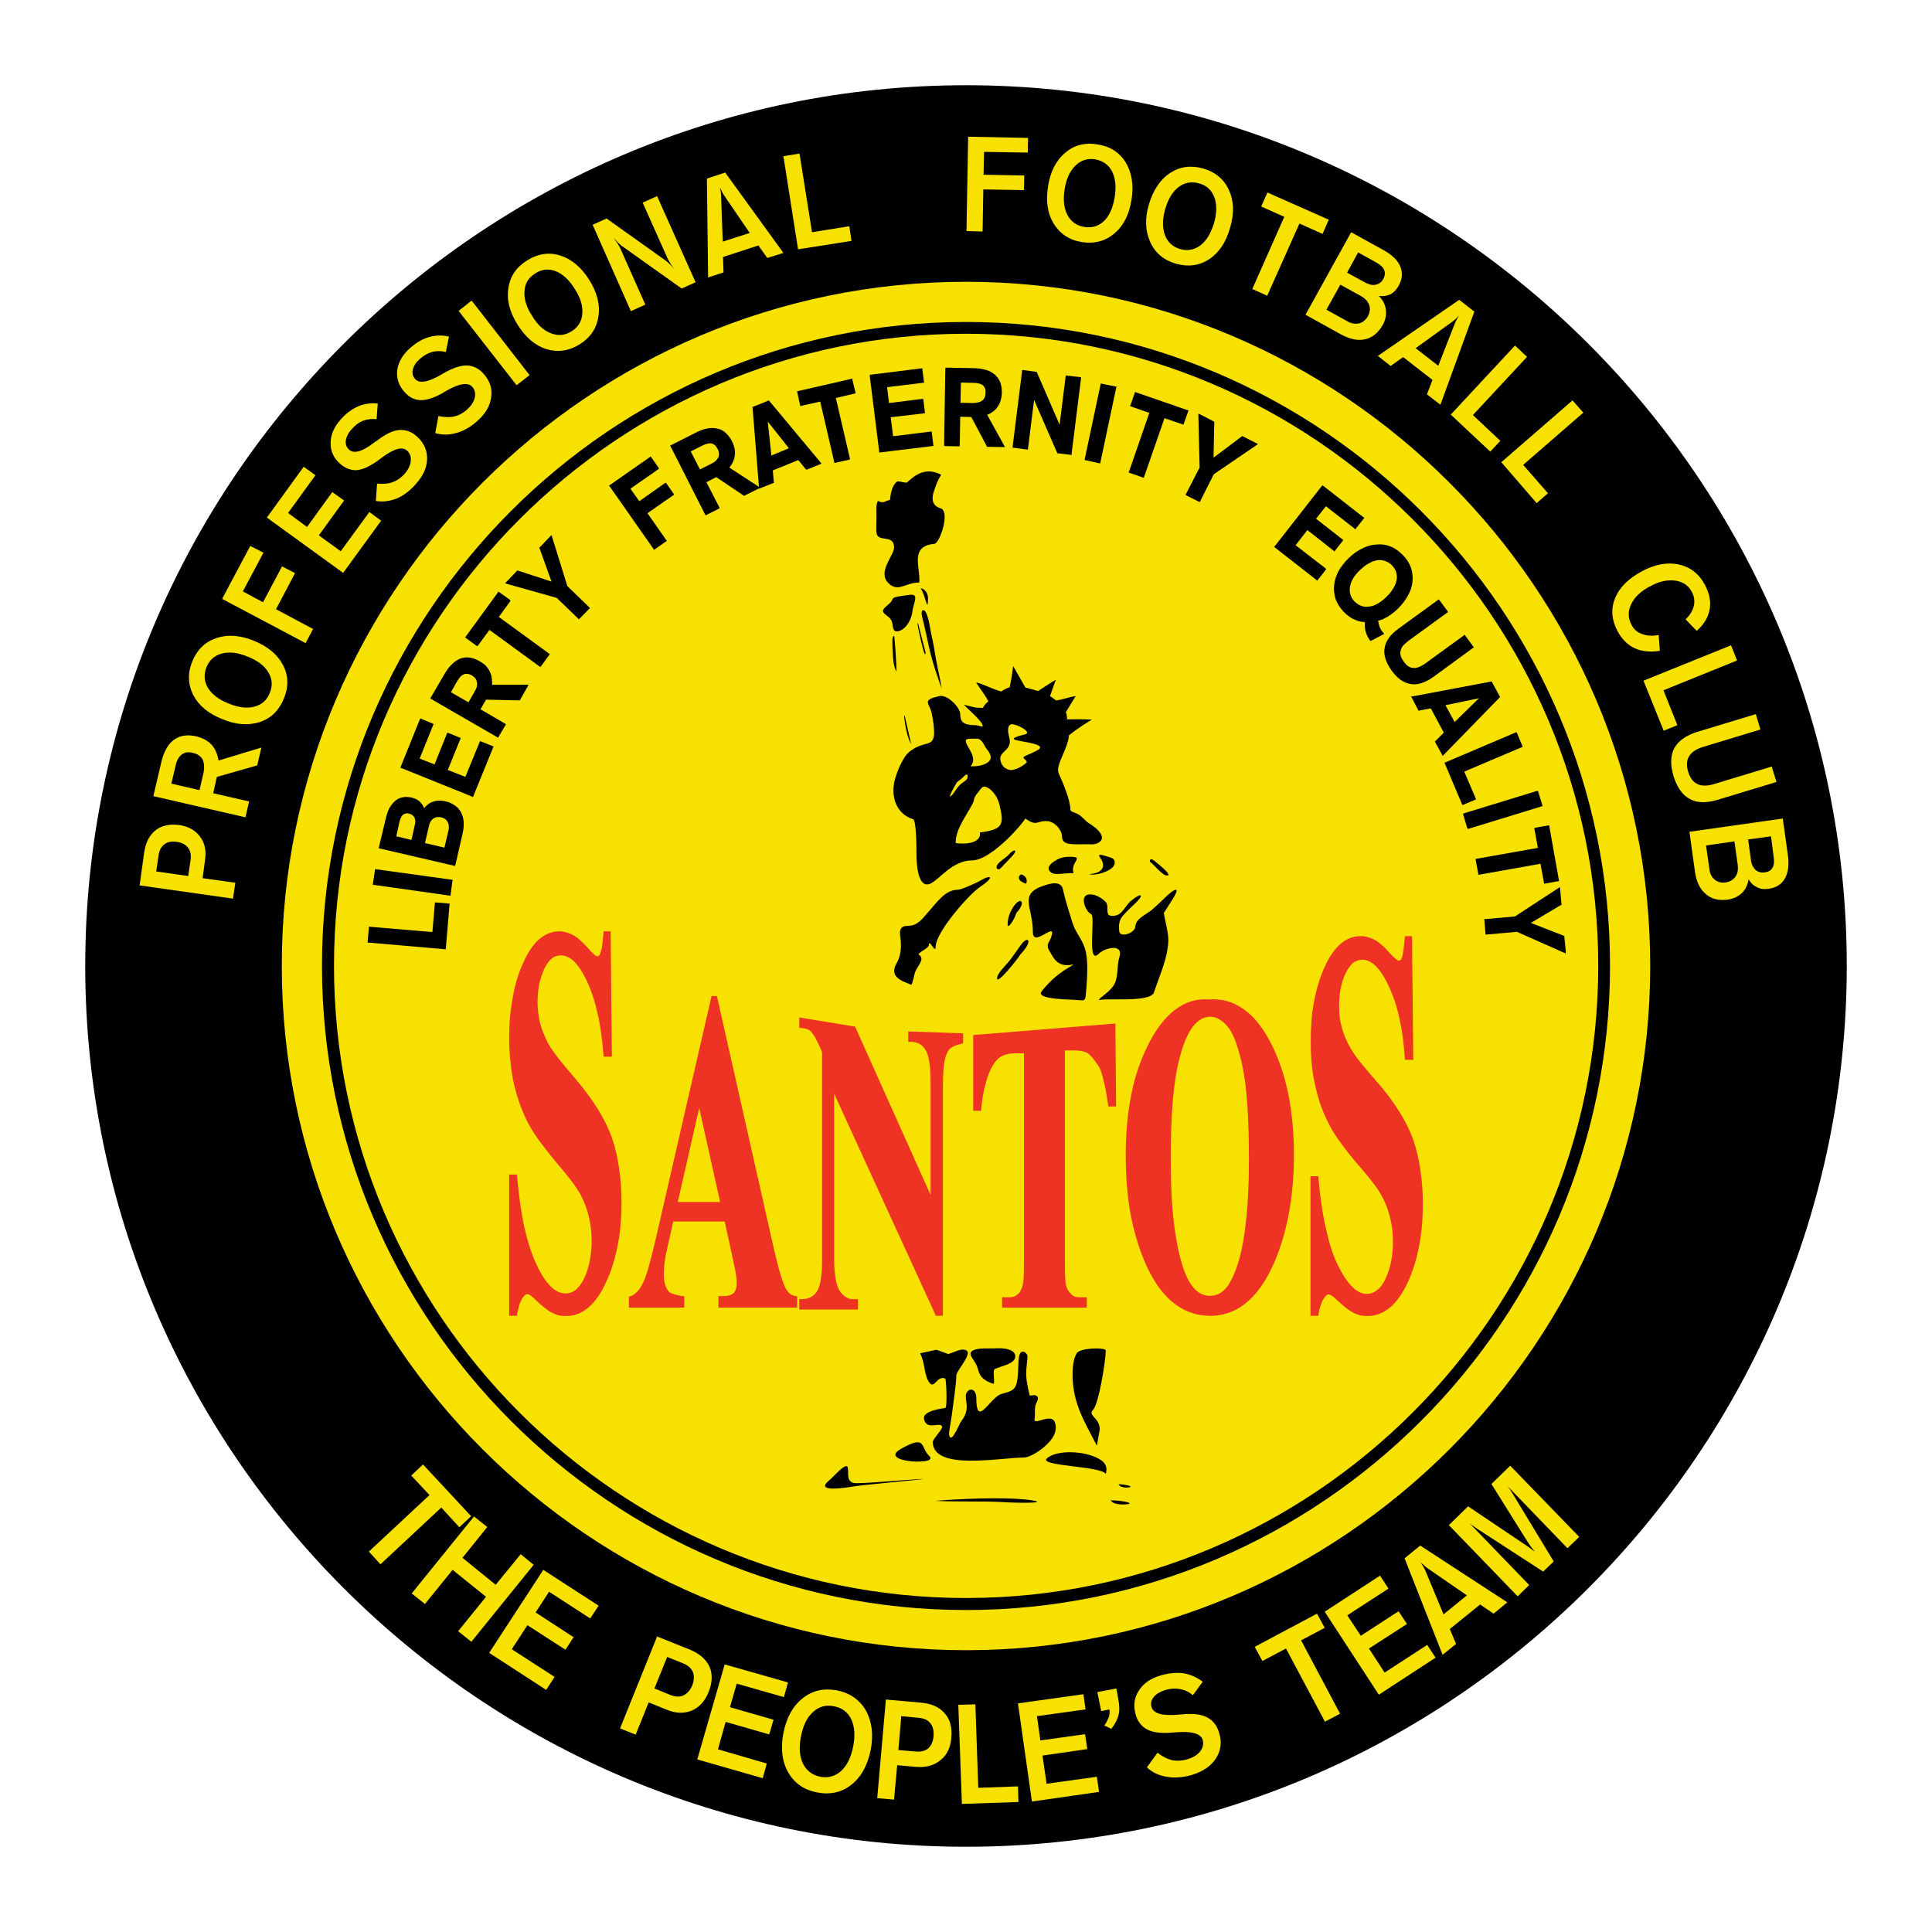 <?xml version="1.0" encoding="utf-8"?>
<!-- Generator: Adobe Illustrator 13.0.0, SVG Export Plug-In . SVG Version: 6.00 Build 14948)  -->
<!DOCTYPE svg PUBLIC "-//W3C//DTD SVG 1.0//EN" "http://www.w3.org/TR/2001/REC-SVG-20010904/DTD/svg10.dtd">
<svg version="1.0" id="Layer_1" xmlns="http://www.w3.org/2000/svg" xmlns:xlink="http://www.w3.org/1999/xlink" x="0px" y="0px"
	 width="192.756px" height="192.756px" viewBox="0 0 192.756 192.756" enable-background="new 0 0 192.756 192.756"
	 xml:space="preserve">
<g>
	<polygon fill-rule="evenodd" clip-rule="evenodd" fill="#FFFFFF" points="0,0 192.756,0 192.756,192.756 0,192.756 0,0 	"/>
	<path fill-rule="evenodd" clip-rule="evenodd" d="M96.378,8.504c48.39,0,87.874,39.484,87.874,87.85
		c0,48.414-39.484,87.898-87.874,87.898c-48.389,0-87.874-39.484-87.874-87.898C8.504,47.988,47.989,8.504,96.378,8.504
		L96.378,8.504z"/>
	<path fill-rule="evenodd" clip-rule="evenodd" fill="#F7E100" d="M169.322,73.023l5.856-1.776l0.457,1.536l-5.689,1.728
		c-0.72,0.216-1.176,0.528-1.417,0.936c-0.263,0.408-0.287,0.936-0.095,1.561c0.191,0.624,0.504,1.032,0.936,1.224
		c0.432,0.216,1.009,0.192,1.704-0.024l5.688-1.728l0.48,1.536l-5.857,1.776c-1.127,0.336-2.039,0.336-2.784-0.072
		c-0.743-0.384-1.271-1.152-1.632-2.281c-0.336-1.128-0.312-2.064,0.072-2.784C167.449,73.911,168.194,73.383,169.322,73.023
		L169.322,73.023z"/>
	<polygon fill-rule="evenodd" clip-rule="evenodd" fill="#F7E100" points="163.97,67.911 172.707,64.382 173.307,65.895 
		165.962,68.871 167.354,72.351 165.985,72.903 163.97,67.911 	"/>
	<path fill-rule="evenodd" clip-rule="evenodd" fill="#F7E100" d="M165.602,64.934c-0.96,0.144-1.8,0.072-2.521-0.264
		c-0.72-0.336-1.272-0.912-1.703-1.704c-0.601-1.128-0.673-2.232-0.24-3.288c0.432-1.08,1.344-1.968,2.688-2.688
		c1.297-0.696,2.521-0.912,3.673-0.672c1.152,0.264,2.016,0.936,2.592,2.016c0.457,0.864,0.625,1.68,0.48,2.472
		c-0.144,0.792-0.576,1.512-1.296,2.136l-1.104-1.152c0.432-0.408,0.696-0.84,0.816-1.32c0.12-0.504,0.047-0.96-0.192-1.416
		c-0.336-0.648-0.888-1.008-1.656-1.128c-0.792-0.096-1.608,0.072-2.473,0.552c-0.936,0.48-1.584,1.08-1.92,1.8
		c-0.336,0.696-0.336,1.369,0.024,2.041c0.216,0.456,0.575,0.768,1.056,0.936c0.505,0.192,1.032,0.216,1.657,0.096L165.602,64.934
		L165.602,64.934z"/>
	<polygon fill-rule="evenodd" clip-rule="evenodd" fill="#F7E100" points="149.784,46.116 156.889,39.947 157.969,41.171 
		151.968,46.38 154.44,49.212 153.312,50.197 149.784,46.116 	"/>
	<polygon fill-rule="evenodd" clip-rule="evenodd" fill="#F7E100" points="144.743,41.364 151.152,34.475 152.353,35.603 
		146.951,41.412 149.688,43.98 148.681,45.06 144.743,41.364 	"/>
	<polygon fill-rule="evenodd" clip-rule="evenodd" fill="#F7E100" points="125.829,20.601 126.453,19.209 132.574,21.921 
		131.95,23.337 129.646,22.305 126.43,29.506 124.94,28.834 128.134,21.633 125.829,20.601 	"/>
	<polygon fill-rule="evenodd" clip-rule="evenodd" fill="#F7E100" points="96.426,23.049 96.594,13.64 102.57,13.76 102.547,15.225 
		98.179,15.152 98.13,17.433 102.187,17.505 102.162,18.969 98.106,18.897 98.034,23.098 96.426,23.049 	"/>
	<polygon fill-rule="evenodd" clip-rule="evenodd" fill="#F7E100" points="79.624,24.874 78.16,15.584 79.768,15.321 81.016,23.169 
		84.737,22.569 84.953,24.034 79.624,24.874 	"/>
	<path fill-rule="evenodd" clip-rule="evenodd" fill="#F7E100" d="M62.942,31.042l-3.816-8.617l1.393-0.624l5.833,4.153
		c0.144,0.096,0.288,0.24,0.456,0.384c0.144,0.144,0.288,0.312,0.456,0.504c-0.168-0.217-0.288-0.408-0.408-0.601
		c-0.12-0.192-0.192-0.336-0.24-0.432l-2.497-5.592l1.44-0.648l3.841,8.593l-1.392,0.624l-5.833-4.153
		c-0.167-0.096-0.312-0.24-0.48-0.384c-0.144-0.168-0.288-0.336-0.456-0.504c0.144,0.216,0.288,0.408,0.409,0.6
		c0.119,0.192,0.192,0.336,0.24,0.432l2.496,5.617L62.942,31.042L62.942,31.042z"/>
	<polygon fill-rule="evenodd" clip-rule="evenodd" fill="#F7E100" points="51.541,38.435 45.756,31.018 47.052,29.986 
		52.837,37.427 51.541,38.435 	"/>
	<path fill-rule="evenodd" clip-rule="evenodd" fill="#F7E100" d="M43.428,43.212l0.312-1.704c0.576,0.12,1.104,0.144,1.56,0.048
		c0.432-0.096,0.864-0.312,1.248-0.648c0.432-0.384,0.72-0.792,0.816-1.225c0.096-0.408,0.024-0.792-0.24-1.08
		c-0.408-0.48-1.272-0.36-2.544,0.36c-0.24,0.144-0.408,0.24-0.528,0.312c-0.84,0.456-1.56,0.672-2.16,0.648
		c-0.601-0.048-1.104-0.312-1.561-0.841c-0.576-0.648-0.792-1.392-0.696-2.184c0.12-0.816,0.576-1.56,1.32-2.208
		c0.6-0.528,1.224-0.888,1.848-1.056c0.648-0.192,1.296-0.216,1.993-0.048l-0.312,1.536c-0.456-0.12-0.888-0.12-1.32-0.024
		c-0.432,0.12-0.84,0.336-1.224,0.672c-0.408,0.336-0.648,0.696-0.744,1.08c-0.096,0.36-0.024,0.672,0.216,0.96
		c0.408,0.48,1.272,0.336,2.568-0.408c0.12-0.072,0.216-0.12,0.288-0.168c0.912-0.528,1.704-0.792,2.328-0.768
		c0.648,0.023,1.224,0.312,1.704,0.888c0.6,0.696,0.841,1.464,0.696,2.328c-0.12,0.864-0.6,1.656-1.44,2.376
		c-0.648,0.576-1.344,0.96-2.064,1.152C44.796,43.404,44.1,43.404,43.428,43.212L43.428,43.212z"/>
	<path fill-rule="evenodd" clip-rule="evenodd" fill="#F7E100" d="M37.499,49.98l0.12-1.728c0.576,0.048,1.104,0.024,1.537-0.144
		c0.432-0.144,0.815-0.408,1.176-0.792c0.384-0.432,0.6-0.864,0.648-1.296c0.048-0.456-0.072-0.792-0.36-1.056
		c-0.48-0.432-1.296-0.216-2.497,0.672c-0.192,0.144-0.36,0.264-0.479,0.36c-0.792,0.552-1.465,0.864-2.065,0.912
		c-0.6,0.024-1.152-0.192-1.656-0.647c-0.648-0.576-0.96-1.272-0.936-2.089c0-0.815,0.36-1.608,1.032-2.352
		c0.528-0.6,1.104-1.008,1.704-1.272c0.6-0.264,1.272-0.36,1.968-0.288l-0.12,1.56c-0.456-0.048-0.912,0-1.32,0.145
		c-0.432,0.168-0.792,0.432-1.128,0.816c-0.36,0.384-0.551,0.768-0.624,1.152c-0.048,0.384,0.072,0.696,0.336,0.936
		c0.48,0.433,1.32,0.192,2.496-0.72c0.12-0.072,0.216-0.144,0.288-0.192c0.84-0.648,1.584-1.008,2.208-1.056
		c0.648-0.048,1.249,0.167,1.801,0.672c0.672,0.624,1.008,1.368,0.984,2.232c-0.024,0.864-0.409,1.704-1.152,2.52
		c-0.576,0.648-1.201,1.128-1.896,1.416C38.868,50.004,38.195,50.101,37.499,49.98L37.499,49.98z"/>
	<polygon fill-rule="evenodd" clip-rule="evenodd" fill="#F7E100" points="34.235,57.157 26.626,51.637 30.298,46.572 
		31.475,47.412 28.738,51.181 30.634,52.573 33.155,49.093 34.331,49.933 31.811,53.413 33.995,54.997 36.851,51.085 38.027,51.949 
		34.235,57.157 	"/>
	<polygon fill-rule="evenodd" clip-rule="evenodd" fill="#F7E100" points="30.491,64.166 22.161,59.75 24.97,54.469 26.29,55.141 
		24.226,59.005 26.242,60.085 28.139,56.509 29.435,57.181 27.538,60.782 31.234,62.75 30.491,64.166 	"/>
	<path fill-rule="evenodd" clip-rule="evenodd" fill="#F7E100" d="M151.416,159.266l-6.864-7.105l1.92-1.873l5.713,3.842
		c0.12,0.072,0.24,0.168,0.384,0.264s0.336,0.264,0.576,0.432l-0.097-0.119c-0.336-0.434-0.552-0.721-0.6-0.816l-3.648-5.834
		l1.873-1.824l6.888,7.105l-1.176,1.129l-5.953-6.17c0.049,0.098,0.12,0.168,0.216,0.289c0.072,0.119,0.168,0.264,0.265,0.432
		l4.104,6.77l-1.056,1.008l-6.625-4.297c-0.024-0.023-0.048-0.049-0.096-0.072c-0.265-0.168-0.48-0.336-0.625-0.455l5.953,6.168
		L151.416,159.266L151.416,159.266z"/>
	<polygon fill-rule="evenodd" clip-rule="evenodd" fill="#F7E100" points="137.566,169.082 132.166,160.801 137.687,157.201 
		138.526,158.496 134.422,161.16 135.767,163.201 139.535,160.754 140.375,162.025 136.582,164.473 138.143,166.873 
		142.391,164.113 143.231,165.385 137.566,169.082 	"/>
	<polygon fill-rule="evenodd" clip-rule="evenodd" fill="#F7E100" points="125.949,165.721 125.182,164.305 131.397,160.994 
		132.166,162.41 129.813,163.658 133.702,170.979 132.189,171.77 128.302,164.473 125.949,165.721 	"/>
	<path fill-rule="evenodd" clip-rule="evenodd" fill="#F7E100" d="M114.428,176.33l1.057-1.463c0.479,0.383,0.96,0.623,1.44,0.744
		c0.479,0.096,0.983,0.072,1.487-0.072c0.601-0.168,1.032-0.432,1.32-0.793c0.288-0.359,0.36-0.744,0.264-1.152
		c-0.192-0.623-1.056-0.887-2.592-0.768c-0.288,0.025-0.479,0.025-0.648,0.049c-1.008,0.072-1.776-0.049-2.328-0.336
		c-0.552-0.312-0.936-0.793-1.128-1.488c-0.24-0.889-0.145-1.68,0.336-2.4c0.456-0.721,1.2-1.225,2.232-1.512
		c0.792-0.217,1.536-0.289,2.232-0.193c0.672,0.121,1.32,0.408,1.896,0.84l-0.983,1.346c-0.36-0.312-0.793-0.529-1.248-0.602
		c-0.456-0.096-0.96-0.072-1.465,0.072c-0.527,0.168-0.936,0.385-1.176,0.697c-0.264,0.311-0.336,0.646-0.24,1.008
		c0.192,0.648,1.08,0.912,2.64,0.768c0.146-0.023,0.266-0.023,0.337-0.023c1.129-0.121,1.969-0.025,2.568,0.287
		s1.008,0.84,1.225,1.609c0.263,0.91,0.144,1.752-0.36,2.52s-1.32,1.297-2.425,1.633c-0.888,0.24-1.704,0.312-2.472,0.168
		C115.628,177.146,114.956,176.834,114.428,176.33L114.428,176.33z"/>
	<path fill-rule="evenodd" clip-rule="evenodd" fill="#F7E100" d="M109.867,170.715l-0.384-1.896l1.896-0.361l0.191,1.057
		c0.12,0.625,0.145,1.152,0.024,1.609c-0.12,0.455-0.36,0.91-0.72,1.367l-0.696-0.336c0.216-0.312,0.36-0.6,0.456-0.863
		c0.072-0.24,0.096-0.48,0.048-0.744L109.867,170.715L109.867,170.715z"/>
	<polygon fill-rule="evenodd" clip-rule="evenodd" fill="#F7E100" points="102.955,179.74 101.562,169.945 108.091,169.033 
		108.308,170.547 103.459,171.219 103.795,173.643 108.26,173.02 108.476,174.506 104.011,175.154 104.419,177.963 109.436,177.268 
		109.651,178.779 102.955,179.74 	"/>
	<polygon fill-rule="evenodd" clip-rule="evenodd" fill="#F7E100" points="95.97,179.979 95.61,170.09 97.314,170.043 
		97.602,178.371 101.562,178.227 101.61,179.787 95.97,179.979 	"/>
	<polygon fill-rule="evenodd" clip-rule="evenodd" fill="#F7E100" points="69.567,175.539 72.303,166.059 78.616,167.857 
		78.208,169.322 73.503,167.979 72.831,170.33 77.176,171.578 76.744,173.043 72.399,171.795 71.631,174.531 76.503,175.947 
		76.096,177.412 69.567,175.539 	"/>
	<polygon fill-rule="evenodd" clip-rule="evenodd" fill="#F7E100" points="48.805,164.906 54.205,156.625 59.726,160.201 
		58.886,161.473 54.781,158.809 53.437,160.873 57.229,163.346 56.414,164.594 52.621,162.145 51.061,164.545 55.333,167.307 
		54.493,168.602 48.805,164.906 	"/>
	<polygon fill-rule="evenodd" clip-rule="evenodd" fill="#F7E100" points="41.076,158.977 47.292,151.297 48.613,152.352 
		46.141,155.424 49.453,158.113 51.949,155.064 53.245,156.121 47.028,163.801 45.708,162.746 48.492,159.312 45.156,156.625 
		42.396,160.033 41.076,158.977 	"/>
	<polygon fill-rule="evenodd" clip-rule="evenodd" fill="#F7E100" points="41.027,147.215 42.204,146.111 47.004,151.271 
		45.828,152.377 44.028,150.408 37.955,156.072 36.803,154.801 42.852,149.16 41.027,147.215 	"/>
	<path fill-rule="evenodd" clip-rule="evenodd" fill="#F7E100" d="M177.867,81.664l0.504,3.601c0.144,0.984,0.048,1.776-0.288,2.376
		c-0.336,0.576-0.864,0.937-1.633,1.032c-0.455,0.072-0.84,0.024-1.175-0.168c-0.36-0.167-0.625-0.432-0.817-0.792
		c-0.071,0.528-0.288,0.984-0.647,1.369c-0.384,0.36-0.84,0.576-1.416,0.672c-0.889,0.12-1.633-0.048-2.208-0.552
		c-0.576-0.48-0.937-1.224-1.08-2.232l-0.552-3.984L177.867,81.664L177.867,81.664L177.867,81.664z M176.69,83.44l-2.279,0.312
		l0.287,2.088c0.049,0.408,0.217,0.72,0.457,0.96c0.264,0.216,0.552,0.288,0.912,0.24c0.359-0.048,0.623-0.192,0.768-0.456
		c0.168-0.264,0.192-0.648,0.12-1.128L176.69,83.44L176.69,83.44L176.69,83.44z M173.043,83.944l-2.832,0.408l0.336,2.352
		c0.047,0.48,0.239,0.816,0.527,1.056s0.648,0.336,1.08,0.288c0.432-0.072,0.769-0.264,0.984-0.576
		c0.216-0.288,0.288-0.672,0.24-1.152L173.043,83.944L173.043,83.944z"/>
	<path fill-rule="evenodd" clip-rule="evenodd" fill="#F7E100" d="M143.712,40.379l-1.345-1.032l0.552-1.44l-2.928-2.28
		l-1.249,0.888l-1.272-1.008l8.114-5.593l1.512,1.176L143.712,40.379L143.712,40.379L143.712,40.379z M143.495,36.491l1.656-4.224
		c0.048-0.12,0.12-0.24,0.168-0.36c0.072-0.144,0.168-0.288,0.24-0.432c-0.12,0.12-0.216,0.24-0.312,0.335
		c-0.096,0.096-0.216,0.168-0.288,0.241l-3.72,2.688L143.495,36.491L143.495,36.491z"/>
	<path fill-rule="evenodd" clip-rule="evenodd" fill="#F7E100" d="M134.807,23.169l3.168,1.752c0.889,0.48,1.464,1.032,1.728,1.656
		c0.265,0.625,0.217,1.272-0.167,1.944c-0.216,0.384-0.48,0.672-0.816,0.84c-0.36,0.168-0.721,0.216-1.152,0.168
		c0.384,0.384,0.624,0.816,0.696,1.344c0.072,0.504-0.024,1.032-0.288,1.512c-0.456,0.816-1.032,1.296-1.776,1.464
		c-0.721,0.168-1.536,0-2.448-0.504l-3.504-1.944L134.807,23.169L134.807,23.169L134.807,23.169z M135.502,25.186l-1.104,2.017
		l1.848,1.008c0.36,0.192,0.696,0.264,1.009,0.192c0.336-0.072,0.575-0.24,0.743-0.552c0.192-0.336,0.217-0.624,0.097-0.912
		c-0.097-0.264-0.385-0.528-0.816-0.769L135.502,25.186L135.502,25.186L135.502,25.186z M133.727,28.402l-1.393,2.497l2.088,1.152
		c0.408,0.24,0.792,0.288,1.177,0.216c0.359-0.096,0.647-0.336,0.864-0.696c0.216-0.408,0.264-0.768,0.144-1.128
		c-0.12-0.36-0.384-0.648-0.792-0.889L133.727,28.402L133.727,28.402z"/>
	<path fill-rule="evenodd" clip-rule="evenodd" fill="#F7E100" d="M122.732,22.713c-0.407,1.44-1.104,2.496-2.088,3.145
		c-0.984,0.648-2.088,0.792-3.312,0.456c-1.225-0.359-2.088-1.08-2.568-2.16c-0.504-1.08-0.552-2.328-0.144-3.744
		c0.432-1.44,1.128-2.496,2.112-3.145c0.984-0.648,2.088-0.792,3.312-0.456c1.224,0.36,2.088,1.08,2.568,2.161
		C123.117,20.049,123.141,21.297,122.732,22.713L122.732,22.713L122.732,22.713z M117.74,24.85c0.769,0.216,1.44,0.072,2.041-0.384
		c0.6-0.456,1.031-1.2,1.344-2.208c0.288-1.008,0.288-1.872,0.023-2.592c-0.264-0.696-0.768-1.176-1.512-1.368
		c-0.744-0.216-1.44-0.096-2.041,0.36c-0.6,0.457-1.056,1.2-1.344,2.208s-0.288,1.872-0.023,2.592
		C116.492,24.153,116.996,24.633,117.74,24.85L117.74,24.85z"/>
	<path fill-rule="evenodd" clip-rule="evenodd" fill="#F7E100" d="M112.892,19.929c-0.239,1.488-0.792,2.592-1.704,3.36
		s-1.992,1.056-3.24,0.864c-1.249-0.192-2.184-0.816-2.809-1.824c-0.624-1.008-0.816-2.232-0.576-3.72
		c0.216-1.464,0.792-2.592,1.704-3.36c0.889-0.768,1.969-1.056,3.241-0.84c1.247,0.192,2.184,0.792,2.808,1.8
		C112.915,17.217,113.132,18.465,112.892,19.929L112.892,19.929L112.892,19.929z M108.188,22.641c0.769,0.12,1.416-0.072,1.969-0.6
		c0.527-0.528,0.887-1.32,1.056-2.376c0.168-1.032,0.071-1.896-0.264-2.568c-0.36-0.672-0.913-1.056-1.681-1.2
		c-0.769-0.12-1.44,0.096-1.969,0.625c-0.552,0.527-0.912,1.32-1.08,2.352c-0.168,1.056-0.071,1.92,0.288,2.592
		C106.867,22.137,107.419,22.521,108.188,22.641L108.188,22.641z"/>
	<path fill-rule="evenodd" clip-rule="evenodd" fill="#F7E100" d="M58.79,27.922c0.792,1.272,1.104,2.497,0.913,3.648
		c-0.168,1.176-0.792,2.112-1.873,2.785c-1.08,0.672-2.184,0.816-3.312,0.48c-1.129-0.36-2.089-1.176-2.881-2.449
		c-0.792-1.248-1.104-2.472-0.912-3.648c0.167-1.176,0.792-2.088,1.872-2.761c1.081-0.672,2.185-0.84,3.312-0.48
		C57.038,25.858,57.998,26.674,58.79,27.922L58.79,27.922L58.79,27.922z M57.013,33.059c0.672-0.408,1.033-1.008,1.081-1.752
		c0.072-0.768-0.168-1.584-0.744-2.472c-0.552-0.912-1.2-1.488-1.896-1.776c-0.696-0.264-1.393-0.215-2.041,0.216
		c-0.672,0.408-1.032,0.984-1.081,1.752c-0.072,0.744,0.168,1.584,0.745,2.472c0.552,0.913,1.176,1.488,1.896,1.752
		C55.669,33.539,56.366,33.467,57.013,33.059L57.013,33.059z"/>
	<path fill-rule="evenodd" clip-rule="evenodd" fill="#F7E100" d="M25.33,63.926c1.392,0.576,2.352,1.368,2.904,2.424
		c0.552,1.056,0.576,2.16,0.096,3.336c-0.48,1.176-1.272,1.968-2.4,2.352c-1.128,0.36-2.376,0.288-3.745-0.288
		c-1.392-0.552-2.352-1.344-2.904-2.4c-0.528-1.056-0.576-2.184-0.096-3.36c0.48-1.177,1.272-1.944,2.4-2.329
		C22.713,63.278,23.961,63.374,25.33,63.926L25.33,63.926L25.33,63.926z M26.914,69.135c0.312-0.744,0.24-1.417-0.144-2.064
		s-1.08-1.176-2.064-1.56c-0.984-0.408-1.848-0.504-2.568-0.312c-0.72,0.192-1.248,0.648-1.536,1.368
		c-0.289,0.72-0.24,1.417,0.144,2.064c0.409,0.648,1.08,1.176,2.064,1.56c0.984,0.408,1.848,0.504,2.568,0.312
		C26.122,70.311,26.626,69.855,26.914,69.135L26.914,69.135z"/>
	<path fill-rule="evenodd" clip-rule="evenodd" fill="#F7E100" d="M24.49,81.544l-9.193-2.112l0.768-3.264
		c0.24-1.104,0.672-1.896,1.249-2.328c0.6-0.456,1.344-0.576,2.232-0.384c0.672,0.168,1.176,0.432,1.56,0.84
		c0.36,0.408,0.6,0.937,0.696,1.585l4.273-1.296l-0.408,1.776l-4.033,1.152l-0.36,1.632l3.576,0.816L24.49,81.544L24.49,81.544
		L24.49,81.544z M19.905,78.832l0.384-1.657c0.12-0.576,0.096-1.032-0.072-1.392c-0.192-0.336-0.504-0.576-0.984-0.672
		c-0.456-0.12-0.815-0.048-1.104,0.168c-0.288,0.216-0.504,0.601-0.624,1.176l-0.408,1.728L19.905,78.832L19.905,78.832z"/>
	<path fill-rule="evenodd" clip-rule="evenodd" fill="#F7E100" d="M23.242,89.657l-9.313-1.32l0.456-3.288
		c0.145-0.984,0.528-1.729,1.128-2.208s1.393-0.648,2.376-0.528c0.912,0.144,1.608,0.528,2.064,1.152
		c0.48,0.624,0.648,1.416,0.504,2.352l-0.24,1.8l3.264,0.456L23.242,89.657L23.242,89.657L23.242,89.657z M18.777,87.401l0.24-1.608
		c0.072-0.504-0.024-0.912-0.264-1.224c-0.24-0.312-0.6-0.504-1.104-0.576c-0.504-0.072-0.936,0-1.248,0.24
		c-0.312,0.24-0.504,0.6-0.576,1.08l-0.24,1.632L18.777,87.401L18.777,87.401z"/>
	<path fill-rule="evenodd" clip-rule="evenodd" fill="#F7E100" d="M61.862,172.443l3.696-9.17l3.241,1.297
		c0.984,0.406,1.656,0.982,1.992,1.727c0.312,0.721,0.288,1.586-0.096,2.521c-0.36,0.912-0.912,1.512-1.68,1.848
		c-0.769,0.312-1.608,0.289-2.521-0.096l-1.776-0.721l-1.296,3.217L61.862,172.443L61.862,172.443L61.862,172.443z M65.294,168.457
		l1.584,0.648c0.479,0.193,0.936,0.217,1.296,0.049c0.384-0.168,0.672-0.504,0.888-0.984c0.192-0.504,0.216-0.959,0.072-1.344
		c-0.168-0.385-0.48-0.672-0.96-0.865l-1.608-0.646L65.294,168.457L65.294,168.457z"/>
	<path fill-rule="evenodd" clip-rule="evenodd" fill="#F7E100" d="M86.873,174.578c-0.312,1.537-0.936,2.689-1.92,3.48
		c-0.984,0.77-2.112,1.033-3.433,0.77c-1.296-0.24-2.256-0.914-2.88-1.994c-0.625-1.104-0.769-2.398-0.48-3.936
		c0.312-1.537,0.936-2.688,1.92-3.457c0.984-0.791,2.112-1.031,3.432-0.791c1.296,0.264,2.256,0.936,2.88,2.016
		C86.993,171.746,87.161,173.066,86.873,174.578L86.873,174.578L86.873,174.578z M81.833,177.268
		c0.816,0.145,1.488-0.049,2.088-0.576c0.576-0.529,0.984-1.344,1.2-2.449c0.216-1.08,0.144-1.992-0.192-2.713
		c-0.336-0.695-0.912-1.15-1.728-1.295c-0.792-0.168-1.489,0.023-2.088,0.576c-0.6,0.527-0.984,1.344-1.2,2.424
		c-0.216,1.104-0.144,1.992,0.192,2.713C80.464,176.666,81.04,177.1,81.833,177.268L81.833,177.268z"/>
	<path fill-rule="evenodd" clip-rule="evenodd" fill="#F7E100" d="M87.521,179.402l0.864-9.84l3.48,0.311
		c1.056,0.098,1.848,0.434,2.376,1.057c0.552,0.6,0.769,1.441,0.672,2.449c-0.072,0.959-0.432,1.729-1.081,2.232
		c-0.624,0.527-1.44,0.744-2.424,0.672l-1.896-0.168l-0.312,3.432L87.521,179.402L87.521,179.402L87.521,179.402z M89.633,174.604
		l1.704,0.143c0.528,0.049,0.96-0.047,1.272-0.311c0.312-0.289,0.48-0.674,0.528-1.201c0.048-0.553-0.048-0.984-0.312-1.297
		c-0.24-0.336-0.647-0.504-1.151-0.551l-1.753-0.168L89.633,174.604L89.633,174.604z"/>
	<path fill-rule="evenodd" clip-rule="evenodd" fill="#F7E100" d="M150.384,159.865l-1.368,1.129l-1.344-0.912l-3.024,2.447
		l0.624,1.488l-1.345,1.08l-3.792-9.625l1.56-1.271L150.384,159.865L150.384,159.865L150.384,159.865z M146.352,159.168
		l-3.937-2.711c-0.097-0.072-0.216-0.145-0.312-0.264c-0.121-0.096-0.265-0.217-0.385-0.336c0.096,0.143,0.192,0.287,0.264,0.408
		c0.072,0.119,0.121,0.238,0.192,0.359l1.849,4.439L146.352,159.168L146.352,159.168z"/>
	<path fill-rule="evenodd" clip-rule="evenodd" fill="#F7E100" d="M78.16,25.233l-1.608,0.504l-0.888-1.248l-3.528,1.152
		l0.048,1.536l-1.536,0.504l-0.12-9.865l1.824-0.6L78.16,25.233L78.16,25.233L78.16,25.233z M74.8,23.241l-2.569-3.768
		c-0.072-0.096-0.12-0.216-0.192-0.336c-0.072-0.145-0.144-0.288-0.216-0.432c0.024,0.168,0.073,0.312,0.096,0.456
		c0,0.12,0.024,0.264,0.024,0.384l0.168,4.561L74.8,23.241L74.8,23.241z"/>
	<path fill-rule="evenodd" clip-rule="evenodd" fill="#F7E100" d="M96.378,28.114c37.588,0,68.264,30.676,68.264,68.24
		c0,37.613-30.676,68.287-68.264,68.287c-37.588,0-68.264-30.674-68.264-68.287C28.114,58.79,58.79,28.114,96.378,28.114
		L96.378,28.114z"/>
	<path fill-rule="evenodd" clip-rule="evenodd" d="M96.378,32.123c35.38,0,64.255,28.875,64.255,64.231
		c0,35.404-28.875,64.279-64.255,64.279s-64.255-28.875-64.255-64.279C32.123,60.998,60.998,32.123,96.378,32.123L96.378,32.123z"/>
	<path fill-rule="evenodd" clip-rule="evenodd" fill="#F7E100" d="M96.378,33.299c34.731,0,63.079,28.347,63.079,63.055
		c0,34.756-28.348,63.08-63.079,63.08s-63.055-28.324-63.055-63.08C33.323,61.646,61.646,33.299,96.378,33.299L96.378,33.299z"/>
	<polygon fill-rule="evenodd" clip-rule="evenodd" points="155.641,88.504 155.664,88.745 155.784,90.185 155.809,90.281 
		155.713,90.305 152.736,92.081 156.001,93.354 156.073,93.377 156.073,93.474 156.216,94.89 156.216,95.13 156.001,95.034 
		151.344,92.969 148.368,93.234 148.224,93.257 148.2,93.113 148.104,91.841 148.08,91.697 148.224,91.697 151.152,91.433 
		155.448,88.625 155.641,88.504 	"/>
	<polygon fill-rule="evenodd" clip-rule="evenodd" points="153.072,82.6 153.217,82.576 154.416,82.36 154.56,82.336 154.584,82.48 
		155.521,87.761 155.545,87.905 155.4,87.929 154.2,88.145 154.057,88.168 154.032,88.025 153.696,86.176 147.647,87.257 
		147.504,87.281 147.479,87.137 147.24,85.841 147.216,85.696 147.359,85.672 153.433,84.593 153.097,82.744 153.072,82.6 	"/>
	<polygon fill-rule="evenodd" clip-rule="evenodd" points="145.968,81.184 146.087,81.136 153.288,78.928 153.433,78.904 
		153.48,79.023 153.864,80.296 153.912,80.416 153.769,80.464 146.567,82.672 146.424,82.696 146.376,82.576 145.991,81.304 
		145.968,81.184 	"/>
	<polygon fill-rule="evenodd" clip-rule="evenodd" points="144.119,76.095 144.239,76.047 151.176,73.095 151.296,73.047 
		151.368,73.167 151.872,74.391 151.92,74.511 151.8,74.559 146.087,76.983 147.216,79.624 147.264,79.768 147.12,79.816 
		146.039,80.272 145.919,80.32 145.848,80.2 144.167,76.215 144.119,76.095 	"/>
	<path fill-rule="evenodd" clip-rule="evenodd" d="M139.487,62.75l3.959-2.88l0.121-0.072l0.072,0.12l0.768,1.032l0.072,0.12
		l-0.12,0.072l-3.864,2.809c-0.217,0.168-0.385,0.336-0.528,0.48c-0.12,0.168-0.192,0.336-0.239,0.504l0,0
		c-0.025,0.168-0.025,0.336,0.022,0.504c0.049,0.192,0.169,0.384,0.312,0.576c0.145,0.192,0.288,0.36,0.433,0.456
		c0.168,0.096,0.312,0.168,0.479,0.168l0,0c0.168,0.024,0.36,0,0.553-0.072c0.191-0.072,0.407-0.192,0.624-0.336l3.864-2.809
		l0.12-0.096l0.072,0.12l0.768,1.032l0.072,0.12l-0.12,0.072l-3.937,2.88c-0.408,0.288-0.792,0.48-1.152,0.6
		c-0.384,0.12-0.744,0.168-1.08,0.096c-0.359-0.048-0.696-0.192-1.009-0.408c-0.335-0.24-0.623-0.552-0.911-0.936
		c-0.288-0.408-0.48-0.792-0.601-1.152c-0.12-0.384-0.168-0.744-0.096-1.081c0.048-0.36,0.192-0.696,0.433-1.032
		C138.791,63.326,139.103,63.038,139.487,62.75L139.487,62.75z"/>
	<polygon fill-rule="evenodd" clip-rule="evenodd" points="127.125,54.565 127.222,54.445 131.854,48.517 131.95,48.42 
		132.046,48.492 136.006,51.588 136.126,51.661 136.03,51.781 135.311,52.693 135.214,52.813 135.118,52.717 132.286,50.509 
		131.302,51.756 133.918,53.797 134.015,53.893 133.942,53.989 133.222,54.901 133.15,55.021 133.029,54.925 130.438,52.885 
		129.262,54.397 132.214,56.677 132.31,56.773 132.238,56.893 131.518,57.805 131.422,57.926 131.302,57.83 127.245,54.661 
		127.125,54.565 	"/>
	<polygon fill-rule="evenodd" clip-rule="evenodd" points="119.564,41.268 119.781,41.364 121.076,42.036 121.148,42.083 
		121.148,42.156 121.076,45.66 123.885,43.548 123.957,43.5 124.028,43.548 125.301,44.196 125.518,44.292 125.325,44.436 
		121.101,47.316 119.757,49.98 119.685,50.101 119.564,50.029 118.412,49.453 118.269,49.38 118.34,49.26 119.685,46.644 
		119.564,41.508 119.564,41.268 	"/>
	<polygon fill-rule="evenodd" clip-rule="evenodd" points="112.747,40.523 112.796,40.403 113.204,39.227 113.228,39.107 
		113.372,39.155 118.437,40.908 118.58,40.932 118.532,41.075 118.124,42.228 118.076,42.372 117.956,42.324 116.18,41.724 
		114.164,47.532 114.116,47.676 113.995,47.628 112.747,47.196 112.604,47.148 112.652,47.028 114.668,41.195 112.892,40.572 
		112.747,40.523 	"/>
	<polygon fill-rule="evenodd" clip-rule="evenodd" points="108.211,45.9 108.235,45.756 109.796,38.387 109.844,38.243 
		109.963,38.291 111.26,38.555 111.403,38.579 111.355,38.724 109.796,46.092 109.771,46.236 109.628,46.212 108.355,45.924 
		108.211,45.9 	"/>
	<polygon fill-rule="evenodd" clip-rule="evenodd" points="101.034,44.676 101.034,44.532 101.971,37.043 101.971,36.923 
		102.115,36.923 103.339,37.091 103.435,37.091 103.459,37.163 105.715,42.372 106.315,37.595 106.339,37.451 106.459,37.475 
		107.731,37.619 107.851,37.643 107.851,37.787 106.915,45.252 106.915,45.396 106.771,45.372 105.571,45.228 105.499,45.228 
		105.451,45.132 103.171,39.899 102.57,44.724 102.547,44.868 102.427,44.844 101.179,44.676 101.034,44.676 	"/>
	<polygon fill-rule="evenodd" clip-rule="evenodd" points="87.713,45.156 87.713,45.012 86.777,37.523 86.777,37.403 86.897,37.379 
		91.889,36.755 92.033,36.755 92.033,36.899 92.178,38.051 92.202,38.171 92.058,38.195 88.505,38.627 88.697,40.211 91.961,39.803 
		92.105,39.803 92.129,39.924 92.273,41.075 92.273,41.219 92.153,41.244 88.865,41.627 89.105,43.524 92.802,43.067 92.945,43.044 
		92.97,43.188 93.113,44.34 93.138,44.484 92.994,44.508 87.857,45.132 87.713,45.156 	"/>
	<polygon fill-rule="evenodd" clip-rule="evenodd" points="79.864,40.523 79.816,40.379 79.552,39.179 79.528,39.036 79.648,39.011 
		84.881,37.811 85.025,37.763 85.049,37.907 85.336,39.107 85.361,39.251 85.217,39.275 83.392,39.708 84.785,45.708 84.809,45.828 
		84.665,45.876 83.392,46.164 83.249,46.188 83.225,46.068 81.833,40.067 80.008,40.476 79.864,40.523 	"/>
	<polygon fill-rule="evenodd" clip-rule="evenodd" points="65.247,54.853 65.174,54.733 60.854,48.564 60.758,48.444 60.878,48.372 
		64.79,45.636 64.911,45.54 65.006,45.66 65.678,46.62 65.75,46.74 65.654,46.836 62.895,48.756 63.782,50.004 66.302,48.228 
		66.423,48.156 66.519,48.276 67.19,49.236 67.263,49.333 67.143,49.428 64.598,51.205 66.446,53.845 66.542,53.965 66.423,54.037 
		65.366,54.781 65.247,54.853 	"/>
	<polygon fill-rule="evenodd" clip-rule="evenodd" points="50.389,58.189 50.557,58.021 51.565,56.965 51.613,56.917 51.709,56.941 
		55.021,58.021 53.845,54.733 53.797,54.637 53.869,54.589 54.854,53.557 55.021,53.389 55.093,53.605 56.605,58.478 58.766,60.566 
		58.861,60.662 58.766,60.758 57.854,61.694 57.758,61.79 57.662,61.694 55.549,59.654 50.604,58.262 50.389,58.189 	"/>
	<polygon fill-rule="evenodd" clip-rule="evenodd" points="47.628,64.478 47.508,64.406 46.524,63.686 46.404,63.59 46.5,63.47 
		49.645,59.149 49.717,59.029 49.837,59.102 50.845,59.821 50.94,59.917 50.869,60.038 49.765,61.55 54.733,65.174 54.854,65.27 
		54.781,65.366 54.013,66.422 53.917,66.542 53.797,66.47 48.829,62.846 47.725,64.358 47.628,64.478 	"/>
	<polygon fill-rule="evenodd" clip-rule="evenodd" points="47.197,79.528 47.052,79.456 40.091,76.647 39.948,76.6 39.996,76.456 
		41.868,71.823 41.94,71.679 42.06,71.727 43.14,72.183 43.26,72.231 43.212,72.351 41.868,75.688 43.355,76.264 44.58,73.215 
		44.628,73.095 44.772,73.143 45.828,73.575 45.972,73.624 45.924,73.743 44.676,76.815 46.428,77.512 47.844,74.055 47.893,73.936 
		48.012,73.983 49.092,74.416 49.236,74.463 49.188,74.607 47.244,79.384 47.197,79.528 	"/>
	<polygon fill-rule="evenodd" clip-rule="evenodd" points="44.94,89.369 44.796,89.345 37.331,88.289 37.187,88.289 37.211,88.145 
		37.403,86.849 37.427,86.705 37.547,86.729 45.012,87.761 45.156,87.785 45.132,87.929 44.964,89.225 44.94,89.369 	"/>
	<polygon fill-rule="evenodd" clip-rule="evenodd" points="44.46,94.722 44.316,94.697 36.827,94.049 36.683,94.049 36.683,93.905 
		36.803,92.585 36.803,92.441 36.947,92.465 43.14,92.993 43.38,90.185 43.404,90.042 43.548,90.042 44.724,90.137 44.868,90.161 
		44.844,90.305 44.484,94.578 44.46,94.722 	"/>
	<path fill-rule="evenodd" clip-rule="evenodd" d="M143.927,75.423l-0.071-0.168l-0.648-1.176l-0.048-0.096l0.072-0.072l0.815-0.816
		l-1.296-2.424l-1.104,0.216l-0.12,0.024l-0.048-0.096l-0.601-1.152l-0.096-0.168l0.191-0.024l7.753-1.464l0.097-0.024l0.048,0.096
		l0.744,1.368l0.048,0.096l-0.072,0.072l-5.521,5.665L143.927,75.423L143.927,75.423L143.927,75.423z M145.128,72.039l2.424-2.376
		l-3.336,0.696L145.128,72.039L145.128,72.039z"/>
	<path fill-rule="evenodd" clip-rule="evenodd" fill="#EE3224" d="M140.879,93.401v0.192l0.12,11.953l0.023,0.191h-0.84
		l-0.023-0.191c-0.097-1.488-0.288-2.832-0.553-4.008c-0.264-1.201-0.624-2.256-1.056-3.145c-0.408-0.912-0.841-1.561-1.296-2.017
		c-0.433-0.409-0.864-0.625-1.32-0.625c-0.336,0-0.648,0.121-0.937,0.312c-0.264,0.24-0.527,0.576-0.744,1.032l0,0
		c-0.216,0.455-0.384,0.961-0.48,1.488c-0.119,0.553-0.167,1.129-0.167,1.752c0,0.385,0.023,0.744,0.048,1.104
		c0.048,0.338,0.096,0.648,0.191,0.961c0.097,0.408,0.24,0.816,0.408,1.199c0.168,0.408,0.384,0.816,0.625,1.201l0,0
		c0.167,0.287,0.455,0.695,0.863,1.199c0.408,0.506,0.937,1.129,1.584,1.873l0,0c0.912,1.033,1.681,2.064,2.28,3.025
		c0.624,1.008,1.104,1.967,1.416,2.879c0.312,0.938,0.553,1.92,0.696,3c0.168,1.057,0.24,2.16,0.24,3.361
		c0,1.512-0.12,2.928-0.384,4.225c-0.24,1.295-0.624,2.496-1.128,3.6l0,0c-0.528,1.105-1.104,1.945-1.776,2.496
		c-0.673,0.553-1.416,0.842-2.232,0.842c-0.264,0-0.504-0.025-0.744-0.072c-0.264-0.072-0.504-0.168-0.721-0.289l0,0
		c-0.239-0.119-0.479-0.287-0.768-0.527c-0.264-0.217-0.576-0.48-0.912-0.793c-0.168-0.168-0.312-0.287-0.456-0.359
		c-0.12-0.072-0.216-0.121-0.312-0.121c-0.048,0-0.12,0.025-0.192,0.098c-0.096,0.072-0.168,0.191-0.264,0.336l0,0
		c-0.12,0.168-0.217,0.383-0.289,0.623c-0.095,0.264-0.167,0.576-0.239,0.936l-0.024,0.145h-0.768v-13.922h0.792v0.168
		c0.168,1.92,0.408,3.578,0.744,5.018c0.312,1.439,0.695,2.664,1.176,3.648l0,0c0.48,0.984,0.96,1.703,1.44,2.184
		s0.983,0.721,1.464,0.721c0.384,0,0.744-0.145,1.032-0.385c0.337-0.24,0.6-0.623,0.84-1.129c0.24-0.527,0.433-1.104,0.553-1.703
		c0.119-0.623,0.191-1.271,0.191-1.969c0-0.432-0.023-0.84-0.072-1.248c-0.047-0.408-0.119-0.791-0.216-1.176l0,0
		c-0.096-0.383-0.216-0.768-0.359-1.152c-0.145-0.359-0.312-0.721-0.505-1.057c-0.191-0.359-0.455-0.768-0.815-1.223
		c-0.336-0.457-0.769-0.984-1.248-1.537c-0.721-0.816-1.32-1.559-1.824-2.256c-0.504-0.672-0.937-1.297-1.225-1.873
		c-0.312-0.574-0.6-1.176-0.84-1.824c-0.24-0.623-0.433-1.318-0.601-2.016c-0.168-0.695-0.312-1.439-0.383-2.232
		c-0.097-0.768-0.121-1.584-0.121-2.424c0-1.416,0.096-2.76,0.336-3.984c0.24-1.248,0.577-2.377,1.032-3.384l0,0
		c0.457-1.032,0.984-1.8,1.585-2.329c0.6-0.528,1.271-0.792,1.992-0.792c0.287,0,0.552,0.024,0.792,0.12
		c0.264,0.072,0.527,0.168,0.768,0.312l0,0c0.191,0.12,0.408,0.288,0.648,0.504c0.216,0.192,0.456,0.432,0.696,0.72l0,0l0,0l0,0
		c0.264,0.288,0.456,0.48,0.647,0.624c0.145,0.12,0.24,0.168,0.288,0.168s0.097-0.024,0.144-0.048
		c0.072-0.048,0.12-0.144,0.169-0.24v-0.023c0.048-0.12,0.096-0.336,0.145-0.672c0.047-0.336,0.095-0.769,0.144-1.296l0.023-0.168
		H140.879L140.879,93.401z"/>
	<path fill-rule="evenodd" clip-rule="evenodd" fill="#EE3224" d="M111.355,110.395h-0.768l-0.024-0.119
		c-0.12-0.84-0.24-1.561-0.384-2.16c-0.145-0.6-0.265-1.08-0.408-1.439l0,0c-0.144-0.361-0.336-0.529-0.528-0.816
		c-0.192-0.289-0.407-0.529-0.672-0.744l0,0c-0.12-0.096-0.288-0.168-0.504-0.217c-0.24-0.072-0.528-0.096-0.864-0.096h-0.96v20.906
		c0,0.672,0,1.248,0.023,1.656c0.024,0.432,0.049,0.721,0.097,0.889l0,0c0.048,0.168,0.096,0.311,0.191,0.455
		c0.072,0.145,0.169,0.264,0.289,0.385l0,0c0.119,0.119,0.239,0.217,0.383,0.264c0.145,0.049,0.312,0.072,0.505,0.072h0.696v1.031
		h-8.449v-1.031h0.696c0.191,0,0.359-0.023,0.527-0.072c0.145-0.072,0.288-0.168,0.408-0.287l0,0
		c0.097-0.072,0.168-0.193,0.24-0.336c0.071-0.145,0.144-0.338,0.192-0.553l0,0c0.047-0.145,0.072-0.432,0.095-0.84
		c0.024-0.408,0.024-0.961,0.024-1.633V105.09h-0.936c-0.48,0-0.889,0.098-1.248,0.266c-0.336,0.168-0.624,0.455-0.841,0.814l0,0
		c-0.336,0.529-0.6,1.152-0.792,1.922c-0.216,0.744-0.359,1.607-0.455,2.615v0.121h-0.792v-7.562l14.185-1.15L111.355,110.395
		L111.355,110.395z"/>
	<path fill-rule="evenodd" clip-rule="evenodd" fill="#EE3224" d="M85.312,102.426l7.537,16.803v-10.945
		c0-0.84-0.024-1.512-0.096-2.064c-0.072-0.553-0.168-0.959-0.288-1.225l0,0c-0.168-0.359-0.384-0.646-0.672-0.814
		c-0.264-0.17-0.6-0.242-0.984-0.242l-0.192,0.025v-1.057l5.473,0.191v1.01l-0.12,0.023c-0.312,0.072-0.576,0.143-0.792,0.24
		c-0.192,0.096-0.336,0.191-0.432,0.287c-0.096,0.096-0.192,0.24-0.264,0.432c-0.096,0.17-0.168,0.408-0.216,0.648
		c-0.072,0.264-0.12,0.625-0.144,1.08c-0.024,0.457-0.049,1.008-0.049,1.656v22.803h-0.72l-0.024-0.096l-10.105-22.059v16.609
		c0,0.793,0.071,1.441,0.167,1.969c0.096,0.504,0.241,0.889,0.432,1.152l0,0c0.192,0.264,0.384,0.457,0.601,0.576
		c0.192,0.119,0.408,0.191,0.624,0.191h0.552v1.033h-5.856v-1.033h0.192c0.384,0,0.72-0.072,0.984-0.215
		c0.264-0.145,0.48-0.361,0.624-0.625c0.168-0.287,0.289-0.695,0.36-1.201c0.072-0.502,0.12-1.127,0.12-1.848v-20.738l-0.312-0.721
		c-0.168-0.336-0.312-0.646-0.456-0.887l0,0c-0.144-0.217-0.264-0.385-0.384-0.504l0,0c-0.096-0.096-0.24-0.168-0.384-0.217
		c-0.168-0.047-0.36-0.096-0.576-0.096l-0.168-0.023v-1.033L85.312,102.426L85.312,102.426z"/>
	<path fill-rule="evenodd" clip-rule="evenodd" fill="#EE3224" d="M60.926,92.921v0.192l0.12,12.121v0.193H60.23l-0.024-0.193
		c-0.12-1.512-0.289-2.881-0.576-4.08c-0.264-1.199-0.601-2.256-1.032-3.168c-0.408-0.912-0.864-1.584-1.296-2.041
		c-0.432-0.408-0.888-0.624-1.32-0.624c-0.36,0-0.672,0.096-0.936,0.312c-0.288,0.241-0.528,0.577-0.744,1.033l0,0
		c-0.216,0.48-0.384,0.984-0.504,1.512c-0.096,0.553-0.168,1.152-0.168,1.777c0,0.383,0.024,0.768,0.072,1.104
		c0.048,0.359,0.096,0.672,0.168,0.984c0.12,0.408,0.24,0.816,0.432,1.223c0.168,0.408,0.36,0.816,0.6,1.201l0,0
		c0.192,0.287,0.48,0.695,0.888,1.225c0.408,0.504,0.937,1.152,1.584,1.896l0,0c0.912,1.055,1.656,2.088,2.28,3.072
		c0.625,1.008,1.081,1.967,1.417,2.904c0.312,0.936,0.552,1.943,0.696,3.023c0.168,1.08,0.241,2.209,0.241,3.408
		c0,1.537-0.12,2.953-0.384,4.273c-0.264,1.318-0.624,2.543-1.152,3.648l0,0c-0.504,1.127-1.104,1.967-1.752,2.52
		c-0.672,0.576-1.416,0.865-2.232,0.865c-0.264,0-0.528-0.025-0.768-0.072c-0.24-0.072-0.48-0.168-0.72-0.289l0,0
		c-0.216-0.119-0.479-0.312-0.744-0.527c-0.288-0.217-0.576-0.504-0.913-0.816c-0.167-0.168-0.336-0.287-0.456-0.385
		c-0.144-0.072-0.24-0.096-0.312-0.096c-0.072,0-0.12,0.023-0.192,0.096c-0.096,0.072-0.192,0.193-0.288,0.336l0,0
		c-0.096,0.168-0.192,0.385-0.288,0.648c-0.072,0.264-0.144,0.576-0.216,0.936l-0.024,0.145h-0.768v-14.09h0.768l0.024,0.168
		c0.168,1.945,0.408,3.625,0.72,5.09c0.336,1.439,0.72,2.664,1.2,3.672l0,0c0.456,1.008,0.936,1.752,1.44,2.232
		c0.48,0.48,0.96,0.695,1.464,0.695c0.384,0,0.72-0.119,1.032-0.359c0.312-0.264,0.601-0.648,0.84-1.152l0,0
		c0.24-0.527,0.432-1.104,0.552-1.729c0.12-0.623,0.191-1.295,0.191-1.992c0-0.432-0.023-0.84-0.072-1.248
		c-0.048-0.408-0.12-0.816-0.216-1.199l0,0c-0.096-0.408-0.216-0.793-0.36-1.178c-0.144-0.359-0.312-0.719-0.504-1.08
		c-0.192-0.336-0.48-0.744-0.816-1.223c-0.36-0.457-0.768-0.984-1.272-1.561c-0.696-0.816-1.296-1.584-1.8-2.256
		c-0.528-0.697-0.936-1.344-1.249-1.92l0,0c-0.312-0.576-0.576-1.201-0.816-1.826c-0.24-0.672-0.456-1.344-0.624-2.062
		c-0.168-0.697-0.288-1.465-0.36-2.232c-0.096-0.793-0.144-1.609-0.144-2.473c0-1.439,0.12-2.785,0.36-4.033
		c0.216-1.248,0.552-2.399,1.032-3.432l0,0c0.456-1.032,0.984-1.824,1.56-2.352c0.624-0.528,1.296-0.816,2.016-0.816
		c0.264,0,0.528,0.048,0.792,0.12c0.264,0.072,0.504,0.192,0.769,0.336l0,0c0.192,0.12,0.408,0.288,0.624,0.504
		c0.216,0.192,0.456,0.432,0.72,0.72l0,0l0,0l0,0c0.24,0.288,0.456,0.504,0.624,0.648c0.145,0.12,0.264,0.168,0.312,0.168
		c0.047,0,0.096-0.024,0.144-0.048c0.048-0.072,0.096-0.144,0.145-0.264l0,0c0.048-0.12,0.12-0.36,0.168-0.672
		c0.047-0.36,0.096-0.792,0.144-1.32l0.024-0.192H60.926L60.926,92.921z"/>
	<path fill-rule="evenodd" clip-rule="evenodd" d="M136.175,62.078c-0.169-0.024-0.337-0.048-0.504-0.072
		c-0.193-0.048-0.385-0.12-0.577-0.216c-0.168-0.072-0.359-0.167-0.527-0.312c-0.168-0.12-0.336-0.264-0.504-0.432
		c-0.36-0.384-0.624-0.792-0.792-1.225c-0.145-0.432-0.217-0.912-0.169-1.392l0,0c0.049-0.504,0.192-0.96,0.433-1.44
		c0.265-0.456,0.6-0.888,1.032-1.32c0.432-0.408,0.888-0.744,1.368-0.96c0.456-0.24,0.937-0.36,1.44-0.384l0,0l0,0l0,0
		c0.479-0.048,0.96,0.024,1.392,0.216c0.433,0.168,0.816,0.456,1.2,0.84c0.359,0.36,0.624,0.768,0.792,1.225
		c0.145,0.432,0.216,0.888,0.168,1.392c-0.048,0.48-0.191,0.96-0.456,1.416c-0.24,0.456-0.576,0.888-1.008,1.32
		c-0.168,0.168-0.336,0.312-0.504,0.432c-0.168,0.145-0.336,0.24-0.504,0.36c-0.168,0.096-0.337,0.168-0.505,0.264
		c-0.144,0.048-0.287,0.096-0.455,0.144c0.023,0.096,0.023,0.168,0.048,0.24c0.023,0.12,0.048,0.24,0.096,0.336l0,0
		c0.024,0.12,0.097,0.216,0.144,0.312c0.048,0.096,0.12,0.192,0.216,0.288l0.097,0.144l-0.145,0.072l-1.104,0.576l-0.12,0.048
		l-0.072-0.096c-0.096-0.12-0.168-0.264-0.24-0.408c-0.071-0.144-0.119-0.288-0.168-0.457l0,0c-0.048-0.144-0.071-0.312-0.071-0.504
		C136.175,62.366,136.175,62.222,136.175,62.078L136.175,62.078L136.175,62.078z M135.142,60.014
		c0.217,0.192,0.433,0.36,0.673,0.432c0.239,0.096,0.48,0.12,0.768,0.072c0.289-0.024,0.576-0.12,0.864-0.288
		c0.289-0.168,0.577-0.384,0.864-0.672c0.312-0.288,0.528-0.576,0.696-0.864c0.168-0.264,0.288-0.552,0.336-0.84
		c0.048-0.264,0.024-0.528-0.048-0.769c-0.072-0.24-0.216-0.456-0.408-0.671c-0.216-0.216-0.432-0.36-0.672-0.432
		c-0.24-0.096-0.505-0.12-0.769-0.096c-0.288,0.048-0.575,0.144-0.864,0.312c-0.287,0.144-0.576,0.384-0.863,0.648
		c-0.312,0.288-0.553,0.576-0.721,0.864s-0.264,0.576-0.312,0.84c-0.048,0.288-0.023,0.552,0.049,0.792
		C134.807,59.582,134.95,59.797,135.142,60.014L135.142,60.014z"/>
	<path fill-rule="evenodd" clip-rule="evenodd" d="M94.194,44.484v-0.12l0.12-7.537l0.024-0.144h0.12l2.664,0.048
		c0.457,0,0.864,0.072,1.224,0.168c0.36,0.096,0.648,0.264,0.889,0.456l0,0c0.24,0.216,0.432,0.48,0.552,0.768
		c0.12,0.312,0.169,0.648,0.169,1.032c0,0.288-0.049,0.552-0.12,0.792c-0.072,0.24-0.169,0.456-0.312,0.648l0,0
		c-0.12,0.192-0.288,0.36-0.505,0.504c-0.144,0.12-0.335,0.216-0.527,0.288l1.656,3l0.12,0.216h-0.265l-1.439-0.024h-0.097
		l-0.023-0.072l-1.537-2.904l-1.104-0.024l-0.048,2.808v0.144H95.61l-1.272-0.024L94.194,44.484L94.194,44.484L94.194,44.484z
		 M95.826,40.188l1.225,0.024c0.215,0,0.408-0.024,0.551-0.072c0.169-0.023,0.289-0.096,0.408-0.192
		c0.097-0.072,0.192-0.192,0.24-0.312c0.048-0.12,0.072-0.264,0.072-0.456c0.023-0.168,0-0.312-0.048-0.432
		c-0.049-0.12-0.12-0.216-0.216-0.312l0,0l0,0l0,0c-0.097-0.072-0.216-0.12-0.361-0.168c-0.168-0.048-0.36-0.072-0.576-0.072
		l-1.249-0.024L95.826,40.188L95.826,40.188z"/>
	<path fill-rule="evenodd" clip-rule="evenodd" d="M75.088,40.716l-0.024-0.121l0.096-0.023l1.44-0.576l0.096-0.048l0.072,0.072
		l5.065,6.073l0.12,0.168l-0.168,0.072l-1.248,0.504L80.44,46.86l-0.072-0.072l-0.72-0.888l-2.544,1.032L77.2,48.06l0.023,0.096
		l-0.096,0.048l-1.392,0.552L75.088,40.716L75.088,40.716L75.088,40.716z M78.712,44.724L76.6,42.06l0.36,3.384L78.712,44.724
		L78.712,44.724z"/>
	<path fill-rule="evenodd" clip-rule="evenodd" d="M75.856,48.661l-1.537,0.768l-0.072,0.048l-0.072-0.048l-2.712-1.824
		l-0.984,0.504l1.271,2.472l0.048,0.12l-0.12,0.072l-1.152,0.576l-0.12,0.072l-0.072-0.12l-3.408-6.721l-0.072-0.12l0.144-0.072
		l2.376-1.2c0.408-0.216,0.792-0.36,1.152-0.432c0.36-0.072,0.696-0.072,1.008,0l0,0c0.312,0.048,0.6,0.192,0.84,0.408
		c0.24,0.216,0.456,0.48,0.648,0.84c0.12,0.24,0.192,0.48,0.264,0.72c0.048,0.264,0.048,0.504,0.024,0.72l0,0
		c-0.024,0.24-0.096,0.48-0.216,0.696c-0.072,0.168-0.192,0.36-0.336,0.504L75.856,48.661L75.856,48.661L75.856,48.661z
		 M69.831,46.836l1.105-0.552c0.191-0.096,0.359-0.192,0.479-0.312s0.192-0.24,0.264-0.36l0,0c0.048-0.12,0.072-0.264,0.048-0.384
		c0-0.144-0.048-0.288-0.145-0.456c-0.072-0.144-0.144-0.264-0.264-0.36c-0.096-0.072-0.192-0.144-0.312-0.168l0,0
		c-0.121-0.024-0.264-0.024-0.409,0.024c-0.168,0.024-0.335,0.096-0.528,0.192l-1.152,0.576L69.831,46.836L69.831,46.836z"/>
	<path fill-rule="evenodd" clip-rule="evenodd" d="M49.692,73.599l-0.12-0.072l-6.529-3.769l-0.12-0.071l0.072-0.121l1.344-2.304
		l0,0c0.24-0.408,0.48-0.744,0.744-0.984c0.265-0.264,0.552-0.456,0.84-0.576l0,0c0.312-0.096,0.6-0.145,0.936-0.096
		c0.312,0.048,0.648,0.167,0.984,0.36l0,0c0.241,0.144,0.456,0.288,0.625,0.456c0.167,0.192,0.312,0.384,0.408,0.6l0,0
		c0.096,0.216,0.168,0.432,0.191,0.696c0.024,0.192,0.048,0.384,0.024,0.6h3.409h0.24l-0.12,0.216l-0.72,1.272l-0.048,0.072h-0.096
		l-3.265-0.072l-0.552,0.96l2.424,1.416l0.12,0.072l-0.071,0.12l-0.648,1.104L49.692,73.599L49.692,73.599L49.692,73.599z
		 M46.741,70.071l0.6-1.056c0.12-0.192,0.192-0.36,0.24-0.528c0.024-0.168,0.024-0.312,0-0.432c-0.024-0.144-0.072-0.264-0.144-0.36
		c-0.096-0.121-0.216-0.216-0.36-0.312l0,0c-0.144-0.072-0.288-0.144-0.408-0.144c-0.144-0.024-0.264-0.024-0.36,0.024l0,0
		c-0.121,0.048-0.24,0.12-0.36,0.24l0,0c-0.12,0.12-0.216,0.264-0.336,0.456l-0.624,1.104L46.741,70.071L46.741,70.071z"/>
	<path fill-rule="evenodd" clip-rule="evenodd" d="M37.787,84.641l0.024-0.144l0.672-2.809c0.096-0.408,0.216-0.768,0.36-1.056
		c0.168-0.288,0.36-0.528,0.576-0.72l0,0c0.216-0.192,0.48-0.312,0.744-0.36c0.288-0.072,0.576-0.048,0.912,0.024
		c0.168,0.048,0.336,0.096,0.504,0.192c0.144,0.072,0.288,0.168,0.384,0.312l0,0c0.12,0.12,0.216,0.24,0.288,0.408
		c0.024,0.048,0.048,0.096,0.048,0.168c0.072-0.096,0.144-0.168,0.216-0.24c0.168-0.168,0.336-0.288,0.552-0.384
		c0.216-0.072,0.432-0.144,0.648-0.144c0.216-0.024,0.432,0,0.672,0.048c0.384,0.072,0.696,0.216,0.96,0.408
		c0.288,0.168,0.479,0.408,0.647,0.696c0.145,0.288,0.24,0.6,0.264,0.936c0.024,0.36,0,0.744-0.096,1.152l-0.72,3.145l-0.048,0.12
		l-0.12-0.024l-7.345-1.704L37.787,84.641L37.787,84.641L37.787,84.641z M39.54,83.44l1.512,0.36l0.336-1.512
		c0.048-0.144,0.048-0.288,0.048-0.408c-0.024-0.12-0.048-0.216-0.096-0.336l0,0c-0.072-0.096-0.144-0.168-0.216-0.24
		c-0.072-0.048-0.192-0.096-0.288-0.12c-0.144-0.048-0.24-0.048-0.36-0.024c-0.096,0.024-0.167,0.048-0.24,0.12
		c-0.096,0.048-0.144,0.144-0.216,0.264s-0.12,0.288-0.168,0.457L39.54,83.44L39.54,83.44L39.54,83.44z M42.396,84.112l1.944,0.456
		l0.408-1.728c0.024-0.168,0.048-0.312,0.024-0.456c0-0.144-0.048-0.264-0.12-0.384l0,0c-0.048-0.121-0.144-0.216-0.24-0.289
		c-0.12-0.072-0.24-0.12-0.384-0.168c-0.168-0.024-0.312-0.024-0.432-0.024c-0.12,0.024-0.24,0.072-0.36,0.144l0,0
		c-0.096,0.072-0.192,0.168-0.264,0.288c-0.072,0.12-0.144,0.264-0.168,0.432L42.396,84.112L42.396,84.112z"/>
	<path fill-rule="evenodd" clip-rule="evenodd" fill="#EE3224" d="M72.303,121.869h-5.137l-0.624,2.809l0,0
		c-0.12,0.479-0.192,0.936-0.24,1.318c-0.048,0.408-0.072,0.77-0.072,1.082c0,0.814,0.144,1.391,0.48,1.752v0.023
		c0.072,0.096,0.24,0.168,0.456,0.24c0.24,0.096,0.552,0.168,0.937,0.217l0.168,0.023v1.127H62.75v-1.104l0.12-0.023
		c0.24-0.072,0.48-0.217,0.672-0.432c0.216-0.217,0.409-0.48,0.576-0.842l0,0c0.192-0.359,0.384-0.91,0.6-1.656
		c0.216-0.768,0.456-1.703,0.72-2.855l0,0l5.521-24.027l0.048-0.143h0.504l0.048,0.143l5.568,24.699
		c0.264,1.176,0.504,2.111,0.721,2.857c0.216,0.719,0.408,1.223,0.576,1.535c0.12,0.191,0.264,0.359,0.408,0.48
		c0.168,0.119,0.336,0.191,0.552,0.217l0.144,0.023v1.127h-7.849v-1.15h0.504c0.264,0,0.504-0.025,0.672-0.098
		c0.192-0.072,0.336-0.168,0.432-0.311l0,0l0,0l0,0c0.072-0.098,0.12-0.24,0.168-0.385c0.024-0.168,0.048-0.336,0.048-0.553
		c0-0.143,0-0.264-0.024-0.408c0-0.119-0.024-0.264-0.048-0.406l0,0c0-0.049-0.024-0.217-0.096-0.506
		c-0.048-0.312-0.144-0.672-0.24-1.152L72.303,121.869L72.303,121.869L72.303,121.869z M71.847,119.924l-2.088-9.385l-2.136,9.385
		H71.847L71.847,119.924z"/>
	<path fill-rule="evenodd" clip-rule="evenodd" fill="#EE3224" d="M120.597,99.715c1.271-0.096,2.424,0.215,3.456,0.959
		c1.032,0.697,1.92,1.824,2.713,3.336l0,0c0.768,1.488,1.368,3.193,1.752,5.064c0.385,1.873,0.576,3.938,0.576,6.17
		c0,1.92-0.145,3.721-0.432,5.424c-0.288,1.682-0.721,3.266-1.297,4.729c-0.768,1.945-1.704,3.408-2.809,4.393
		c-1.104,0.984-2.376,1.488-3.816,1.488c-1.439,0-2.712-0.48-3.815-1.416c-1.104-0.936-2.041-2.328-2.809-4.201
		c-0.601-1.463-1.057-3.072-1.369-4.799c-0.287-1.729-0.432-3.602-0.432-5.594c0-2.232,0.192-4.297,0.576-6.168
		c0.384-1.896,0.984-3.576,1.776-5.09c0.792-1.512,1.681-2.615,2.664-3.336C118.316,99.955,119.396,99.619,120.597,99.715
		L120.597,99.715L120.597,99.715z M120.74,101.441c-0.647,0-1.224,0.338-1.728,0.984c-0.528,0.697-0.961,1.729-1.321,3.121l0,0
		c-0.312,1.152-0.527,2.545-0.671,4.201s-0.216,3.576-0.216,5.711c0,2.594,0.096,4.826,0.335,6.697
		c0.24,1.896,0.577,3.457,1.032,4.682c0.312,0.84,0.696,1.463,1.129,1.871c0.408,0.385,0.888,0.576,1.415,0.576
		c0.337,0,0.673-0.072,0.961-0.24c0.312-0.168,0.576-0.432,0.84-0.768l0,0c0.312-0.48,0.601-1.08,0.864-1.824
		c0.265-0.744,0.479-1.633,0.672-2.688c0.168-1.033,0.312-2.209,0.408-3.578c0.096-1.344,0.145-2.855,0.145-4.535
		c0-1.992-0.049-3.721-0.145-5.209s-0.24-2.736-0.433-3.721c-0.191-0.984-0.407-1.801-0.647-2.496
		c-0.216-0.695-0.479-1.225-0.768-1.631c-0.288-0.385-0.577-0.674-0.912-0.865l0,0C121.413,101.539,121.076,101.441,120.74,101.441
		L120.74,101.441z"/>
	<path fill-rule="evenodd" clip-rule="evenodd" d="M91.721,58.118c-1.416,0-2.112,1.032-3.096,0.048
		c-1.104-1.104,0.576-2.736,0.576-3.552c0-1.201-1.248-0.625-1.656-1.176c-0.192-0.24-0.096-1.2-0.096-1.873
		c0-0.432-0.072-1.296,0.144-1.584c0.6,0.312,0.744-0.048,1.2-0.096c0.024-0.024,0.048-1.368,0.72-1.848
		c0.096-0.072,0.888,0.191,0.984,0.096c0.816-0.768,1.872-1.56,3.408-0.768c-0.408,0.648-0.456,0.888-0.72,1.632
		c-0.216,0.6-0.288,1.44,0.624,1.704c1.056,0.264-0.048,3.505-0.576,3.553C90.713,54.493,91.841,56.581,91.721,58.118L91.721,58.118
		z"/>
	<path fill-rule="evenodd" clip-rule="evenodd" d="M91.793,135.021c0.528,0.961,0.384,2.232,0.936,2.93
		c0.528,0.672,0.744-0.77,1.584-0.408c0.096,0.047,0.215,2.928,0,2.928c-2.329,0.336-2.232,0.936-2.041,1.344
		c0.384,0.84,1.56,0,1.728,0.529c0.072,0.215-0.936,1.248-0.936,1.512c0,2.928,6.769,1.561,9.096,1.561
		c0.648,0,2.16-0.936,2.832-1.945c0.528-0.791,0.337-1.488,0.169-1.729c-0.48-0.646-2.017,0.457-1.944-0.119
		c0.072-0.432,0-0.889,0.072-1.32c0.048-0.289,0.288-0.553,0.263-0.84c0-0.145-0.167-0.217-0.287-0.264
		c-0.144-0.049-0.504,0.119-0.552-0.025l-0.217-1.031c-0.239-1.176-0.023-1.992,0-2.545c0.024-0.311,0.049-0.48-0.264-0.695
		c-0.264-0.168-0.527,0.047-0.576,0.553c-0.119,0.768,0,2.039-0.312,2.809c-0.336,0.719-1.248,0.646-1.704,0.936
		c-1.08,0.672-2.233,3.119-2.233,0.287c0-0.936-0.72-1.104-1.008-0.455c-0.144,0.408,0.144,1.055,0.024,1.68
		c-0.12,0.623-0.408,0.889-0.648,1.297c-0.048,0.096-0.672,1.512-0.912,1.416c-0.36-0.121-0.072-0.961,0.072-2.041
		c0.168-1.344,0.479-3.359,0.479-4.152c0-0.408,1.128-1.607,1.152-2.256c0-0.289-0.456-0.432-0.984-0.24l-0.96,0.359l-1.2-0.432
		L91.793,135.021L91.793,135.021z"/>
	<path fill-rule="evenodd" clip-rule="evenodd" d="M99.066,138.047c-1.465-0.48-1.369-1.225-1.608-1.777
		c-0.289-0.695-1.033-1.223-0.336-1.559c0.576-0.266,1.632-0.145,2.376-0.193c1.225-0.047,1.8,0.336,1.8,0.793
		c0,0.791-1.463,0.984-2.04,1.271C98.971,136.678,99.354,138.238,99.066,138.047L99.066,138.047z"/>
	<path fill-rule="evenodd" clip-rule="evenodd" d="M109.436,144.238c-1.248-2.424-2.424-4.248-2.424-7.08
		c0-0.791,0.071-1.561,0.407-2.137s2.904-0.6,2.904-0.287c0,0.984-0.695,5.352-1.272,5.928c-0.575,0.576,0.673,0.77,0.673,1.945
		L109.436,144.238L109.436,144.238z"/>
	<path fill-rule="evenodd" clip-rule="evenodd" d="M110.323,147.047c0.192-0.646,0-1.104-0.624-1.463
		c-1.439-0.865-4.296-0.961-5.257-0.072C103.603,146.279,109.796,146.256,110.323,147.047L110.323,147.047z"/>
	<path fill-rule="evenodd" clip-rule="evenodd" d="M92.657,145.199c-0.839-0.791-0.191-2.16-2.88-0.576
		c-1.2,0.721,0.264,1.176,1.632,1.201C92.153,145.824,93.258,145.775,92.657,145.199L92.657,145.199z"/>
	<path fill-rule="evenodd" clip-rule="evenodd" d="M92.153,147.551c-0.744,0-6.457,0.529-6.96,0.408
		c-0.36-0.072-0.576-0.311-0.576-0.887c0-0.504,0-0.842-0.216-0.793c-0.432,0.072-1.2,1.033-1.728,1.465
		c-1.176,1.008,0.84,0.84,2.544,0.551C86.201,148.127,91.985,147.623,92.153,147.551L92.153,147.551z"/>
	<path fill-rule="evenodd" clip-rule="evenodd" d="M110.804,149.688c0.359,0.553,1.632,0.408,1.824,0.361
		C113.035,149.904,111.691,149.688,110.804,149.688L110.804,149.688z"/>
	<path fill-rule="evenodd" clip-rule="evenodd" d="M111.596,148.08c0.216,0.432,1.032,0.336,1.151,0.287
		C113.012,148.271,112.148,148.08,111.596,148.08L111.596,148.08z"/>
	<path fill-rule="evenodd" clip-rule="evenodd" d="M93.306,149.736c2.04,0.119,5.04,0.023,6.577,0.119
		c1.824,0.121,4.8,0.121,3.072-0.168C101.227,149.4,97.337,149.424,93.306,149.736L93.306,149.736z"/>
	<path fill-rule="evenodd" clip-rule="evenodd" d="M91.025,61.046c-0.144,1.032-0.864,1.944-1.56,1.944
		c-0.528-0.024-0.264-0.72-0.601-1.2c-0.168-0.288-0.72-0.528-0.768-0.792c-0.048-0.264,0.384-0.528,0.696-0.84
		c0.528-0.528-0.24-0.528,1.993-0.816C91.77,59.221,91.097,60.229,91.025,61.046L91.025,61.046z"/>
	<path fill-rule="evenodd" clip-rule="evenodd" d="M93.954,68.703c-0.217-1.392-0.457-2.064-0.792-4.248
		c-0.024-0.216-0.216-0.96-0.336-1.656c-0.168-1.009-0.408-1.92-0.696-1.92c-0.359,0-0.071,0.888-0.023,1.08
		c0.144,0.648,0.36,1.512,0.552,2.472C93.018,66.11,93.642,67.838,93.954,68.703L93.954,68.703z"/>
	<path fill-rule="evenodd" clip-rule="evenodd" d="M90.905,74.223l-0.576-2.521C90.041,70.407,90.305,73.287,90.905,74.223
		L90.905,74.223z"/>
	<path fill-rule="evenodd" clip-rule="evenodd" d="M90.905,98.273c0.24-0.336,0.24-0.936,0.432-1.368
		c0.24-0.576,0.96-1.248,0.36-1.632c-0.288-0.192,0.984-0.624,0.984-1.008c0-0.672,0.672,0.984,0.672,0.192
		c0-1.44,3.289-5.208,4.44-5.977c1.464-0.984,1.057-1.2,0.24-0.744c-0.792,0.456-2.161,1.032-2.448,1.032
		c-1.296,0-2.064,1.224-3.024,2.28c-0.528,0.6-1.008,1.32-1.944,1.32c-0.84,0-0.888,0.456-0.792,1.152
		c0.121,0.792,0.096,1.8-0.383,2.616C88.505,97.746,90.762,98.059,90.905,98.273L90.905,98.273z"/>
	<path fill-rule="evenodd" clip-rule="evenodd" d="M101.395,91.097c-0.192,0.672-0.864,1.656-0.864,1.152
		c0-1.104,0.72-2.16,1.128-2.328C101.994,89.777,102.187,90.233,101.395,91.097L101.395,91.097z"/>
	<path fill-rule="evenodd" clip-rule="evenodd" d="M102.379,88.168c-0.864-0.264-0.816-0.696-0.577-0.888
		c0.145-0.096,0.336,0.072,0.48,0.192C102.402,87.593,102.498,87.833,102.379,88.168L102.379,88.168z"/>
	<path fill-rule="evenodd" clip-rule="evenodd" d="M107.106,87.112c-1.056,0-1.752,0.193-2.136,0
		c-0.576-0.335-0.384-0.816,0.216-1.176c0.36-0.24,0.769-0.456,1.512-0.456C108.308,85.48,106.747,85.96,107.106,87.112
		L107.106,87.112z"/>
	<path fill-rule="evenodd" clip-rule="evenodd" d="M108.667,87.209c1.272-0.072,1.464-0.672,1.368-1.081
		c-0.144-0.672-1.128-1.176,0.769-0.576c0.504,0.168,0.456,0.552,0.336,0.792C110.852,86.945,109.219,87.425,108.667,87.209
		L108.667,87.209z"/>
	<path fill-rule="evenodd" clip-rule="evenodd" d="M108.379,98.707c0.097-1.201,0.168-2.641-0.023-3.626
		c-0.265-1.319-0.984-1.872-1.344-2.976c-0.288-0.936-0.696-2.16-0.961-3.36c-0.12-0.577-0.624-0.816-1.776-0.432
		c-2.735,0.864-1.224,2.088-1.224,4.68c0,1.657,2.448-1.248,1.824,0.504c-0.144,0.432-0.384,0.624-0.336,0.96
		c0.023,0.24,0.264,0.6,0.527,1.032c0.745,1.2,1.945,0.696,2.017,0.744c0.072,0.072-1.656,0.72-3.169,2.688
		c-0.479,0.625,1.537,0.768,3.001,0.816C108.355,99.787,108.26,100.123,108.379,98.707L108.379,98.707z"/>
	<path fill-rule="evenodd" clip-rule="evenodd" d="M109.628,99.811c0.048-0.312,1.08-0.768,1.56-1.633
		c0.408-0.768,0.24-1.92,0.48-2.64c0.48-1.464-1.44-0.985-2.04-0.384c-1.249,1.248-0.289-3.769-0.77-3.96
		c-0.479-0.192-1.104-1.584-0.431-1.896c0.288-0.144,1.056-0.12,1.896,0.696c0.288,0.312,0.049,0.912,0.265,1.272
		c0.048,0.096,0.575,0.216,1.032-0.048c0.504-0.312,0.768-0.984,1.248-1.368c0.479-0.384,0.864-0.6,0.936-0.504
		c0.168,0.264-1.008,1.128-1.752,1.992c-0.528,0.576-0.408,1.272-0.384,1.561c0.048,0.72,1.607,0.192,1.607-0.48
		c0-0.216,0.145-0.552,0.505-0.84c0.312-0.264,0.792-0.528,1.104-0.768c0,0,0.841-0.744,1.393-1.296
		c0.84-0.816,1.632-1.249,0.672,0.264l-0.841,1.32c0.169,0.912,0.48,2.04,0.457,2.76c-0.072,1.728-0.744,3.121-1.44,5.16
		C114.764,100.098,110.012,99.498,109.628,99.811L109.628,99.811z"/>
	<path fill-rule="evenodd" clip-rule="evenodd" d="M100.123,86.321l0.888-0.937c0.624-0.696,0.071-0.672-0.384-0.096
		c-0.241,0.264-0.889,0.624-1.129,1.008c-0.144,0.216-0.048,0.384,0.072,0.432C99.69,86.752,99.811,86.681,100.123,86.321
		L100.123,86.321z"/>
	<path fill-rule="evenodd" clip-rule="evenodd" d="M101.802,95.226c-0.407,0.648-2.327,3.001-2.327,2.399
		c0-0.551,0.936-1.343,1.392-1.967c0.721-0.96,1.128-1.704,1.464-1.848C102.715,93.641,102.811,94.169,101.802,95.226
		L101.802,95.226z"/>
	<path fill-rule="evenodd" clip-rule="evenodd" d="M114.716,85.96c0.433,0.312,1.248,1.393,1.729,1.393
		c0.6,0-1.008-1.249-1.151-1.368C114.884,85.625,114.716,85.672,114.716,85.96L114.716,85.96z"/>
	<path fill-rule="evenodd" clip-rule="evenodd" d="M91.841,58.693c0.216,0.264,0.36,0.769,0.48,1.128
		c0.168,0.552,0.264,0.84,0.264-0.192C92.585,59.198,92.225,58.693,91.841,58.693L91.841,58.693z"/>
	<path fill-rule="evenodd" clip-rule="evenodd" d="M92.346,65.103l-0.72-2.785c-0.024-0.072,0-0.072-0.048-0.144
		c-0.12-0.12,0.096,0.816,0.24,1.464C91.914,64.022,92.297,65.822,92.346,65.103L92.346,65.103z"/>
	<path fill-rule="evenodd" clip-rule="evenodd" d="M89.441,67.022c0-0.936-0.12-2.472-0.216-3.528
		c-0.024-0.144-0.216,0.048-0.192,0.528c0,0.624,0.024,0.672,0.024,0.864C89.105,65.414,89.082,66.398,89.441,67.022L89.441,67.022z
		"/>
	<path fill-rule="evenodd" clip-rule="evenodd" d="M100.723,68.583c0.144-0.6,0.264-1.344,0.359-2.136
		c0.288,0.504,0.889,1.561,1.225,2.16c0.24,0.024,1.032,0.289,1.272,0.336c0.456-0.312,1.271-0.84,1.775-1.128
		c-0.144,0.312-0.432,1.224-0.6,1.632c0.191,0.096,0.432,0.312,0.6,0.432c0.576-0.048,1.297-0.336,1.969-0.432l-0.984,1.608
		c0.072,0.168,0.145,0.528,0.12,0.72c0.912-0.024,1.656-0.024,2.473,0.024c-0.816,0.504-1.272,0.768-2.28,1.56
		c-0.12,1.44-1.416,3.024-1.009,3.841c0.36,0.768,1.152,2.64,1.152,3.576c0,0.24,0.408,0.24,0.84,0.504
		c0.336,0.192,0.721,0.672,0.912,0.792c1.609,0.985,1.681,1.729,0.937,2.064c-0.36,0.168-0.816,0.072-1.393,0.096
		c-1.487,0.024-2.136,0-2.136-0.816c0-0.504-0.601-1.393-1.44-1.488c-1.08-0.096-1.032,0.6-2.208-0.264
		c-0.72,1.08-3.601,4.177-5.305,4.177c-2.016,0-3.265,1.92-4.2,2.328c-0.72,0.312-1.369-0.36-1.369-3.144
		c0-0.456,0-3.168-0.336-3.289c-1.632-0.527-2.232-2.16-1.848-3.84c0.168-0.672,0.768-2.304,1.44-2.856
		c1.439-1.176,2.352-0.48,2.496-1.681c0.048-0.384-0.024-1.32-0.264-2.328c-0.24-0.936-0.96-1.176,0.792-1.584
		c0.816-0.192,2.089,1.152,2.089,1.8c0,0.816,0.36,1.104,1.56,1.104c0.191,0,0.624,0.192,0.672,0.12
		c0.145-0.36-1.344-1.608-1.872-2.161c0.96,0.216,0.984,0.312,1.896,0.312c0.12-0.24,0.312-0.456,0.552-0.647
		c-0.288-0.601-0.984-1.465-1.224-1.896c0.839,0.216,1.512,0.624,2.497,0.912C100.051,68.871,100.53,68.606,100.723,68.583
		L100.723,68.583L100.723,68.583z M100.746,76.815c0.384,0.096,1.248-0.312,1.656-0.72c0.168-0.192-0.312-0.36-0.287-0.528
		c0.022-0.144,0.432-0.216,1.319-0.672c1.297-0.648-1.488-0.864-2.137-1.08c-0.312-0.096-0.216-0.264,0.912-0.528
		c0.864-0.192-0.6-0.96-1.176-1.032c-0.265-0.024-0.479,0.144-0.456,0.672c0,0.336,0.217,0.792,0.168,1.176
		c-0.119,0.864-1.056,0.937-0.936,1.729C99.906,76.408,100.267,76.72,100.746,76.815L100.746,76.815L100.746,76.815z M97.771,83.057
		c2.328-0.312,2.424-0.792,1.943-2.785c-0.264-1.056-0.936-1.608-1.32-1.752c-0.384-0.144-0.479,0.12-0.864,0.6
		c-0.12,0.145-0.312,0.36-0.36,0.696c-0.072,0.312-0.336,0.744-0.48,0.984c-0.552,0.984-1.344,2.064-1.344,3.288
		C95.346,84.161,97.938,84.448,97.771,83.057L97.771,83.057L97.771,83.057z M98.683,75.952c0.36-0.408,0.048-0.888-0.312-1.32
		c-0.191-0.264-0.384-0.936-0.936-0.936c-1.008,0-1.056,0.024-1.08,0.24c0,0.528,1.272,1.632,0.48,2.52
		C97.722,76.479,98.346,76.287,98.683,75.952L98.683,75.952L98.683,75.952z M94.77,79.48c0.288-0.072,0.576-0.768,1.008-1.176
		c0.336-0.336,0.696-0.432,0.744-0.696c0.096-0.576-0.216-0.312-0.528,0.024c-0.216,0.191-0.504,0.36-0.552,0.456
		C95.298,78.376,94.89,78.976,94.77,79.48L94.77,79.48z"/>
</g>
</svg>
